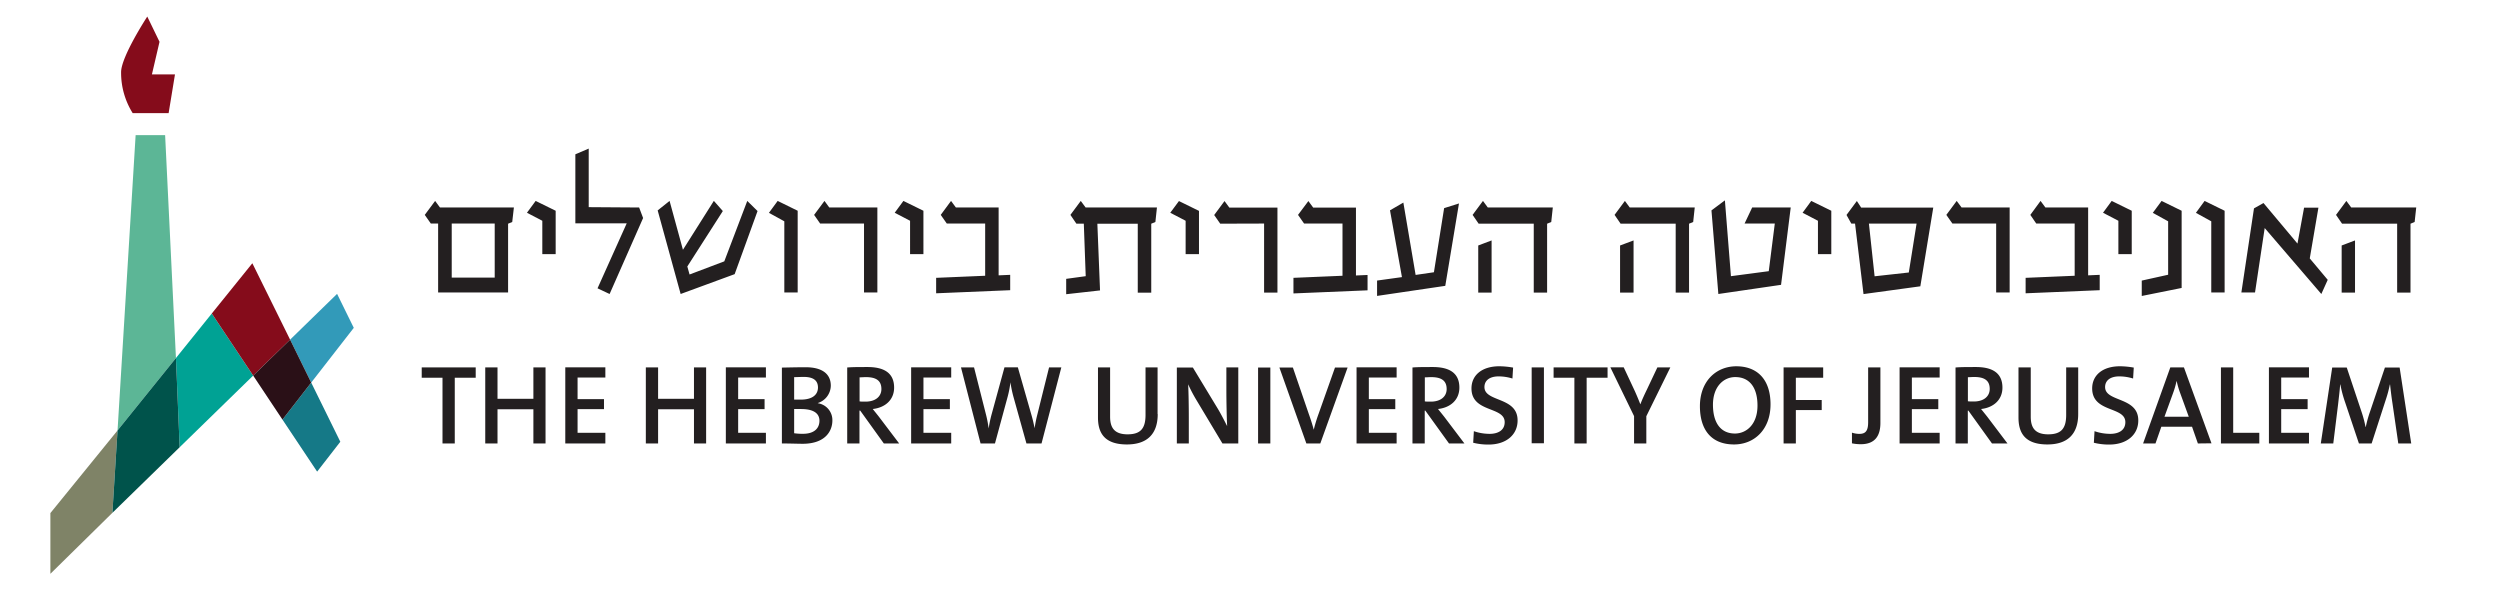 <svg xmlns="http://www.w3.org/2000/svg" id="Layer_1" data-name="Layer 1" viewBox="0 0 935.81 221.99"><defs><style>.cls-1{fill:#231f20;}.cls-2{fill:#157987;}.cls-3{fill:#7f8367;}.cls-4{fill:#00a294;}.cls-5{fill:#850c1b;}.cls-6{fill:#329ab9;}.cls-7{fill:#2a1017;}.cls-8{fill:#5cb696;}.cls-9{fill:#00534b;}</style></defs><path class="cls-1" d="M881.54,90v19.52h-5V91.89Zm-4.85-6.27h20.62v25.79h5V83.74l1.55-.65.59-5.42H880.12l-1.82-2.46-3.87,5.23Zm-12.09,13,3.24-19h-5.37L860,91.18,847.28,76l-3.56,2L839,109.47h5.11l3.62-24.11,21.2,24.69,2.39-5.3ZM825.24,75.21l7.49,3.68v30.58h-5V82.84l-5.75-3.17Zm-8.6,3.68v28.9l-14.93,3v-5.76l9.88-2.19v-20l-5.74-3.17,3.29-4.46Zm-26.18-3.68,7.5,3.68V95.12h-5V82.64l-5.75-3Zm-26.63,0,1.81,2.46h16v25.4l4.33-.19v5.75l-27.73,1.16V104l18.36-.78V83.68H762.22L760,80.44Zm-33,8.47-2.27-3.24,3.88-5.23,1.82,2.46h18v31.8h-5.05V83.68ZM714.51,102l2.91-18.29H699.58l2.13,19.71Zm-17.84-24.3h27l-4.84,29.47-21.27,2.91-3.17-26.37H693l-1.81-3.24,3.88-5.23ZM678,75.21l7.5,3.68V95.12h-5V82.64l-5.75-3Zm-37.36,3.55,2.58,31.29,23.47-3.43,3.62-28.95H655.88l-2.84,6h11.31l-2.26,17.84-14.16,1.87L645.67,75ZM611.48,90v19.52h-5.05V91.89Zm-4.85-6.27h20.62v25.79h5V83.74l1.55-.65.58-5.42H610.05l-1.81-2.46-3.87,5.23ZM558.34,90v19.52h-5V91.89Zm-4.85-6.27h20.63v25.79h5V83.74l1.55-.65.58-5.42H556.92l-1.81-2.46-3.88,5.23Zm-7.36-7.57-5.56,1.75-3.82,24-6.85,1-4.59-27.08-5,2.9,4.47,25-9.31,1.29v5.75L541,107Zm-56.37-.9,1.81,2.46h16v25.4l4.34-.19v5.75l-27.74,1.16V104l18.36-.78V83.68H488.15l-2.27-3.24Zm-33,8.47-2.26-3.24,3.87-5.23,1.81,2.46h18v31.8h-5V83.68Zm-15.45-8.47,7.5,3.68V95.12h-5V82.64l-5.75-3Zm-38.39,8.47h2.78l.71,19.65-7.31,1v5.75l12.67-1.42-1-24.95h15.12v25.79h5.05V83.74l1.55-.65.58-5.42h-26.7l-1.81-2.46-3.88,5.23ZM356,75.21l1.81,2.46h16v25.4l4.33-.19v5.75l-27.72,1.16V104l18.35-.78V83.68H354.41l-2.27-3.24Zm-17.83,0,7.49,3.68V95.12h-5V82.64l-5.75-3ZM307,83.68l-2.26-3.24,3.88-5.23,1.8,2.46h18v31.8h-5V83.68Zm-15.9-8.47,7.49,3.68v30.58h-5V82.84l-5.76-3.17Zm-11.38,0-8.6,22.62-13,4.92-.84-3L270.57,79l-3.36-3.81L255.64,93.5l-5-18.29-4.46,3.55,8.6,31.29L275,102.62,283.57,79ZM215.37,57.76l5-2.14V77.54l18.87.13,1.49,3.94-12.54,28.44-4.52-2.13,10.92-24.31H215.37ZM200.51,75.21,208,78.89V95.12h-5V82.64l-5.75-3Zm-15.33,28.7H169.09V83.68h16.09Zm7.18-26.24H164.69l-1.81-2.46L159,80.44l2.27,3.24H164v25.79h26.19V83.74l1.55-.65Z"></path><path class="cls-1" d="M902.58,166l-4.34-28.42h-5.51l-5.6,16.59a45.12,45.12,0,0,0-1.56,5.64h-.09a43.92,43.92,0,0,0-1.55-5.81l-5.48-16.42H873L868.73,166h4.67l1.81-14.7c.3-2.69.59-4.92.76-7.37h.09a44.54,44.54,0,0,0,1.8,6.74L883,166h4.76l5.34-16.51a45.55,45.55,0,0,0,1.48-5.56h.08c.21,1.86.42,3.92.89,7L897.74,166Zm-38.27,0V162h-10.4v-8.84h9.89v-3.75h-9.89v-8.08h10.4v-3.83h-15V166Zm-18.6,0v-4h-9.77V137.53h-4.59V166ZM819.31,156h-9.1l3.2-8.8a32.24,32.24,0,0,0,1.31-4.5h.08a31.83,31.83,0,0,0,1.27,4.37Zm8.5,9.94L817.5,137.53h-5.1L802.21,166h4.64l2.19-6.27h11.49l2.19,6.27Zm-27.4-8.59c0-8.89-12.42-6.78-12.42-12.46,0-2.36,1.81-4,5.34-4a17.73,17.73,0,0,1,5.14.8l.25-4.09a31.15,31.15,0,0,0-5.13-.5c-6.61,0-10.44,3.41-10.44,8.29,0,9.18,12.42,6.65,12.42,12.63,0,3.07-2.53,4.38-5.65,4.38a18.13,18.13,0,0,1-5.89-1l-.25,4.33a23.24,23.24,0,0,0,5.72.68c6.78,0,10.91-3.79,10.91-9M777.92,155V137.53h-4.5v17.81c0,5.3-2.1,7.24-6.73,7.24-5.26,0-6.53-2.86-6.53-6.65v-18.4h-4.59v18.73c0,5.22,1.9,10.11,10.82,10.11,7.45,0,11.53-3.79,11.53-11.37m-33.12-9.43c0,2.82-2.24,4.72-5.94,4.72-1,0-1.81,0-2.23-.09v-9c.67,0,1.52-.08,2.4-.08,3.83,0,5.77,1.34,5.77,4.46M751.45,166l-7.49-9.9c-.72-.92-1.6-2-2.4-3,4.62-.5,8-3.41,8-8,0-5.65-4-7.71-9.93-7.71-3.2,0-5.56,0-7.63.17V166h4.6v-12.3h.21l8.84,12.3Zm-25.39,0V162h-10.4v-8.84h9.89v-3.75h-9.89v-8.08h10.4v-3.83h-15V166Zm-22.18-7.67V137.53h-4.59v20.54c0,3.46-1.17,4.34-3.32,4.34a8.75,8.75,0,0,1-2.74-.46v4a16.82,16.82,0,0,0,3.29.33c5.47,0,7.36-3.28,7.36-8M682.46,141.4v-3.87H667.64V166h4.59V153.49h9.68v-3.75h-9.68V141.4Zm-24.59,10.44c0,7.07-4.21,10.44-8.42,10.44-5.6,0-8.25-4.33-8.25-10.77,0-6.83,4-10.36,8.34-10.36,5.3,0,8.33,3.83,8.33,10.69m4.88-.46c0-9.52-5.13-14.27-12.8-14.27-7.49,0-13.63,5.51-13.63,14.94,0,8.72,4.16,14.32,12.79,14.32,7.54,0,13.64-5.56,13.64-15m-37.5-13.85H620.4l-4,8.46c-.88,1.81-1.72,3.62-2.35,5.31H614q-.88-2.28-2-4.8l-4.21-9h-5l8.88,18.27V166h4.59V155.8Zm-23.5,3.87v-3.87h-20.2v3.87h7.78V166h4.59V141.4Zm-23.82-3.87h-4.59v28.41h4.59Zm-9.86,19.83c0-8.89-12.41-6.78-12.41-12.46,0-2.36,1.81-4,5.34-4a17.73,17.73,0,0,1,5.14.8l.25-4.09a31.25,31.25,0,0,0-5.13-.5c-6.61,0-10.45,3.41-10.45,8.29,0,9.18,12.43,6.65,12.43,12.63,0,3.07-2.53,4.38-5.65,4.38a18.13,18.13,0,0,1-5.89-1l-.25,4.33a23.27,23.27,0,0,0,5.73.68c6.77,0,10.89-3.79,10.89-9m-26.55-11.79c0,2.82-2.23,4.72-5.93,4.72-1,0-1.81,0-2.24-.09v-9c.68,0,1.52-.08,2.4-.08,3.83,0,5.77,1.34,5.77,4.46M548.17,166l-7.49-9.9c-.72-.92-1.6-2-2.4-3,4.63-.5,8-3.41,8-8,0-5.65-4-7.71-9.93-7.71-3.2,0-5.56,0-7.63.17V166h4.59v-12.3h.22L542.4,166Zm-25.38,0V162h-10.4v-8.84h9.9v-3.75h-9.9v-8.08h10.4v-3.83h-15V166Zm-18.35-28.42h-4.72l-6.1,17.22a56,56,0,0,0-1.85,6.06h0c-.55-2.1-1.22-4.12-1.81-5.77l-6-17.51h-5.05L489,166h5.22Zm-28.92,0h-4.59v28.41h4.59Zm-12,28.42V137.53h-4.46V146c0,4.17.12,10.27.29,13.51-1.05-2.06-2.19-4.33-3.45-6.44l-9.38-15.49h-6V166H445v-9.56c0-4-.08-9.81-.25-12.59a58.35,58.35,0,0,0,3.16,6L457.59,166ZM433.31,155V137.53H428.8v17.81c0,5.3-2.1,7.24-6.73,7.24-5.26,0-6.53-2.86-6.53-6.65v-18.4H411v18.73c0,5.22,1.9,10.11,10.83,10.11,7.44,0,11.53-3.79,11.53-11.37m-36.08-17.47h-4.59l-4.42,17.76c-.41,1.57-.71,3.2-1,5h0A53.09,53.09,0,0,0,386,155l-5-17.51h-5L371.21,155a44,44,0,0,0-1.13,5.39h0a44.3,44.3,0,0,0-1.1-5.6l-4.37-17.26h-4.89L367.05,166h5.39l4.79-17.64a37.77,37.77,0,0,0,1-5.26h0a45.12,45.12,0,0,0,1.1,5.34L384.22,166h5.65ZM356.06,166V162H345.67v-8.84h9.89v-3.75h-9.89v-8.08h10.39v-3.83h-15V166Zm-26.13-20.38c0,2.82-2.23,4.72-5.94,4.72-1,0-1.81,0-2.23-.09v-9c.68,0,1.52-.08,2.4-.08,3.83,0,5.77,1.34,5.77,4.46M336.58,166l-7.5-9.9c-.71-.92-1.6-2-2.39-3,4.63-.5,8-3.41,8-8,0-5.65-4-7.71-9.94-7.71-3.2,0-5.55,0-7.62.17V166h4.59v-12.3H322l8.84,12.3Zm-29.84-8.51c0,2.86-2,4.89-6.15,4.89a21.49,21.49,0,0,1-3.32-.21v-9.06c.63,0,2.1,0,2.56,0,4,0,6.91,1.18,6.91,4.42M306.19,145c0,2.86-2.22,4.59-6.48,4.59-1,0-1.69,0-2.44,0v-8.42c1.09,0,2.31-.08,3.58-.08,4,0,5.34,1.64,5.34,4m5.39,12.34a6.38,6.38,0,0,0-5.43-6.49v-.08a6.94,6.94,0,0,0,4.84-6.48c0-4.38-3.2-6.91-9.39-6.91-3.45,0-6.69.09-8.92.13V166c3.16,0,6,.12,7.74.12,8.73,0,11.16-5,11.16-8.71M286.7,166V162H276.31v-8.84h9.89v-3.75h-9.89v-8.08H286.7v-3.83h-15V166Zm-22.38,0V137.53h-4.55v11.75H246.34V137.53h-4.59V166h4.59V153.19h13.43V166Zm-37.72,0V162H216.2v-8.84h9.89v-3.75H216.2v-8.08h10.4v-3.83h-15V166Zm-22.39,0V137.53h-4.55v11.75H186.23V137.53h-4.59V166h4.59V153.19h13.43V166ZM178.07,141.4v-3.87H157.86v3.87h7.78V166h4.59V141.4Z"></path><polygon class="cls-2" points="105.73 157.07 118.71 176.54 127.39 165.36 116.49 143.21 105.73 157.07"></polygon><polygon class="cls-3" points="44 161.13 18.86 192.06 18.86 214.79 42.08 191.95 44 161.13"></polygon><polygon class="cls-4" points="65.86 134.02 67.25 167.41 94.77 140.59 79.28 117.35 65.86 134.02"></polygon><polygon class="cls-5" points="94.46 98.54 79.28 117.35 94.77 140.59 108.59 127.14 94.46 98.54"></polygon><polygon class="cls-6" points="132.43 122.72 126.18 110 108.59 127.14 116.49 143.21 132.43 122.72"></polygon><polygon class="cls-7" points="105.73 157.07 116.49 143.21 108.59 127.14 94.77 140.59 105.73 157.07"></polygon><polygon class="cls-8" points="61.81 50.59 50.77 50.59 44 161.13 65.86 134.02 61.81 50.59"></polygon><polygon class="cls-9" points="44 161.13 42.08 191.95 67.25 167.41 65.86 134.02 44 161.13"></polygon><path class="cls-5" d="M59.71,15.65,55.13,6.2s-9.8,15-9.8,20.81a28.45,28.45,0,0,0,4.34,15.34H63.12L65.5,27.84H56.87Z"></path></svg>